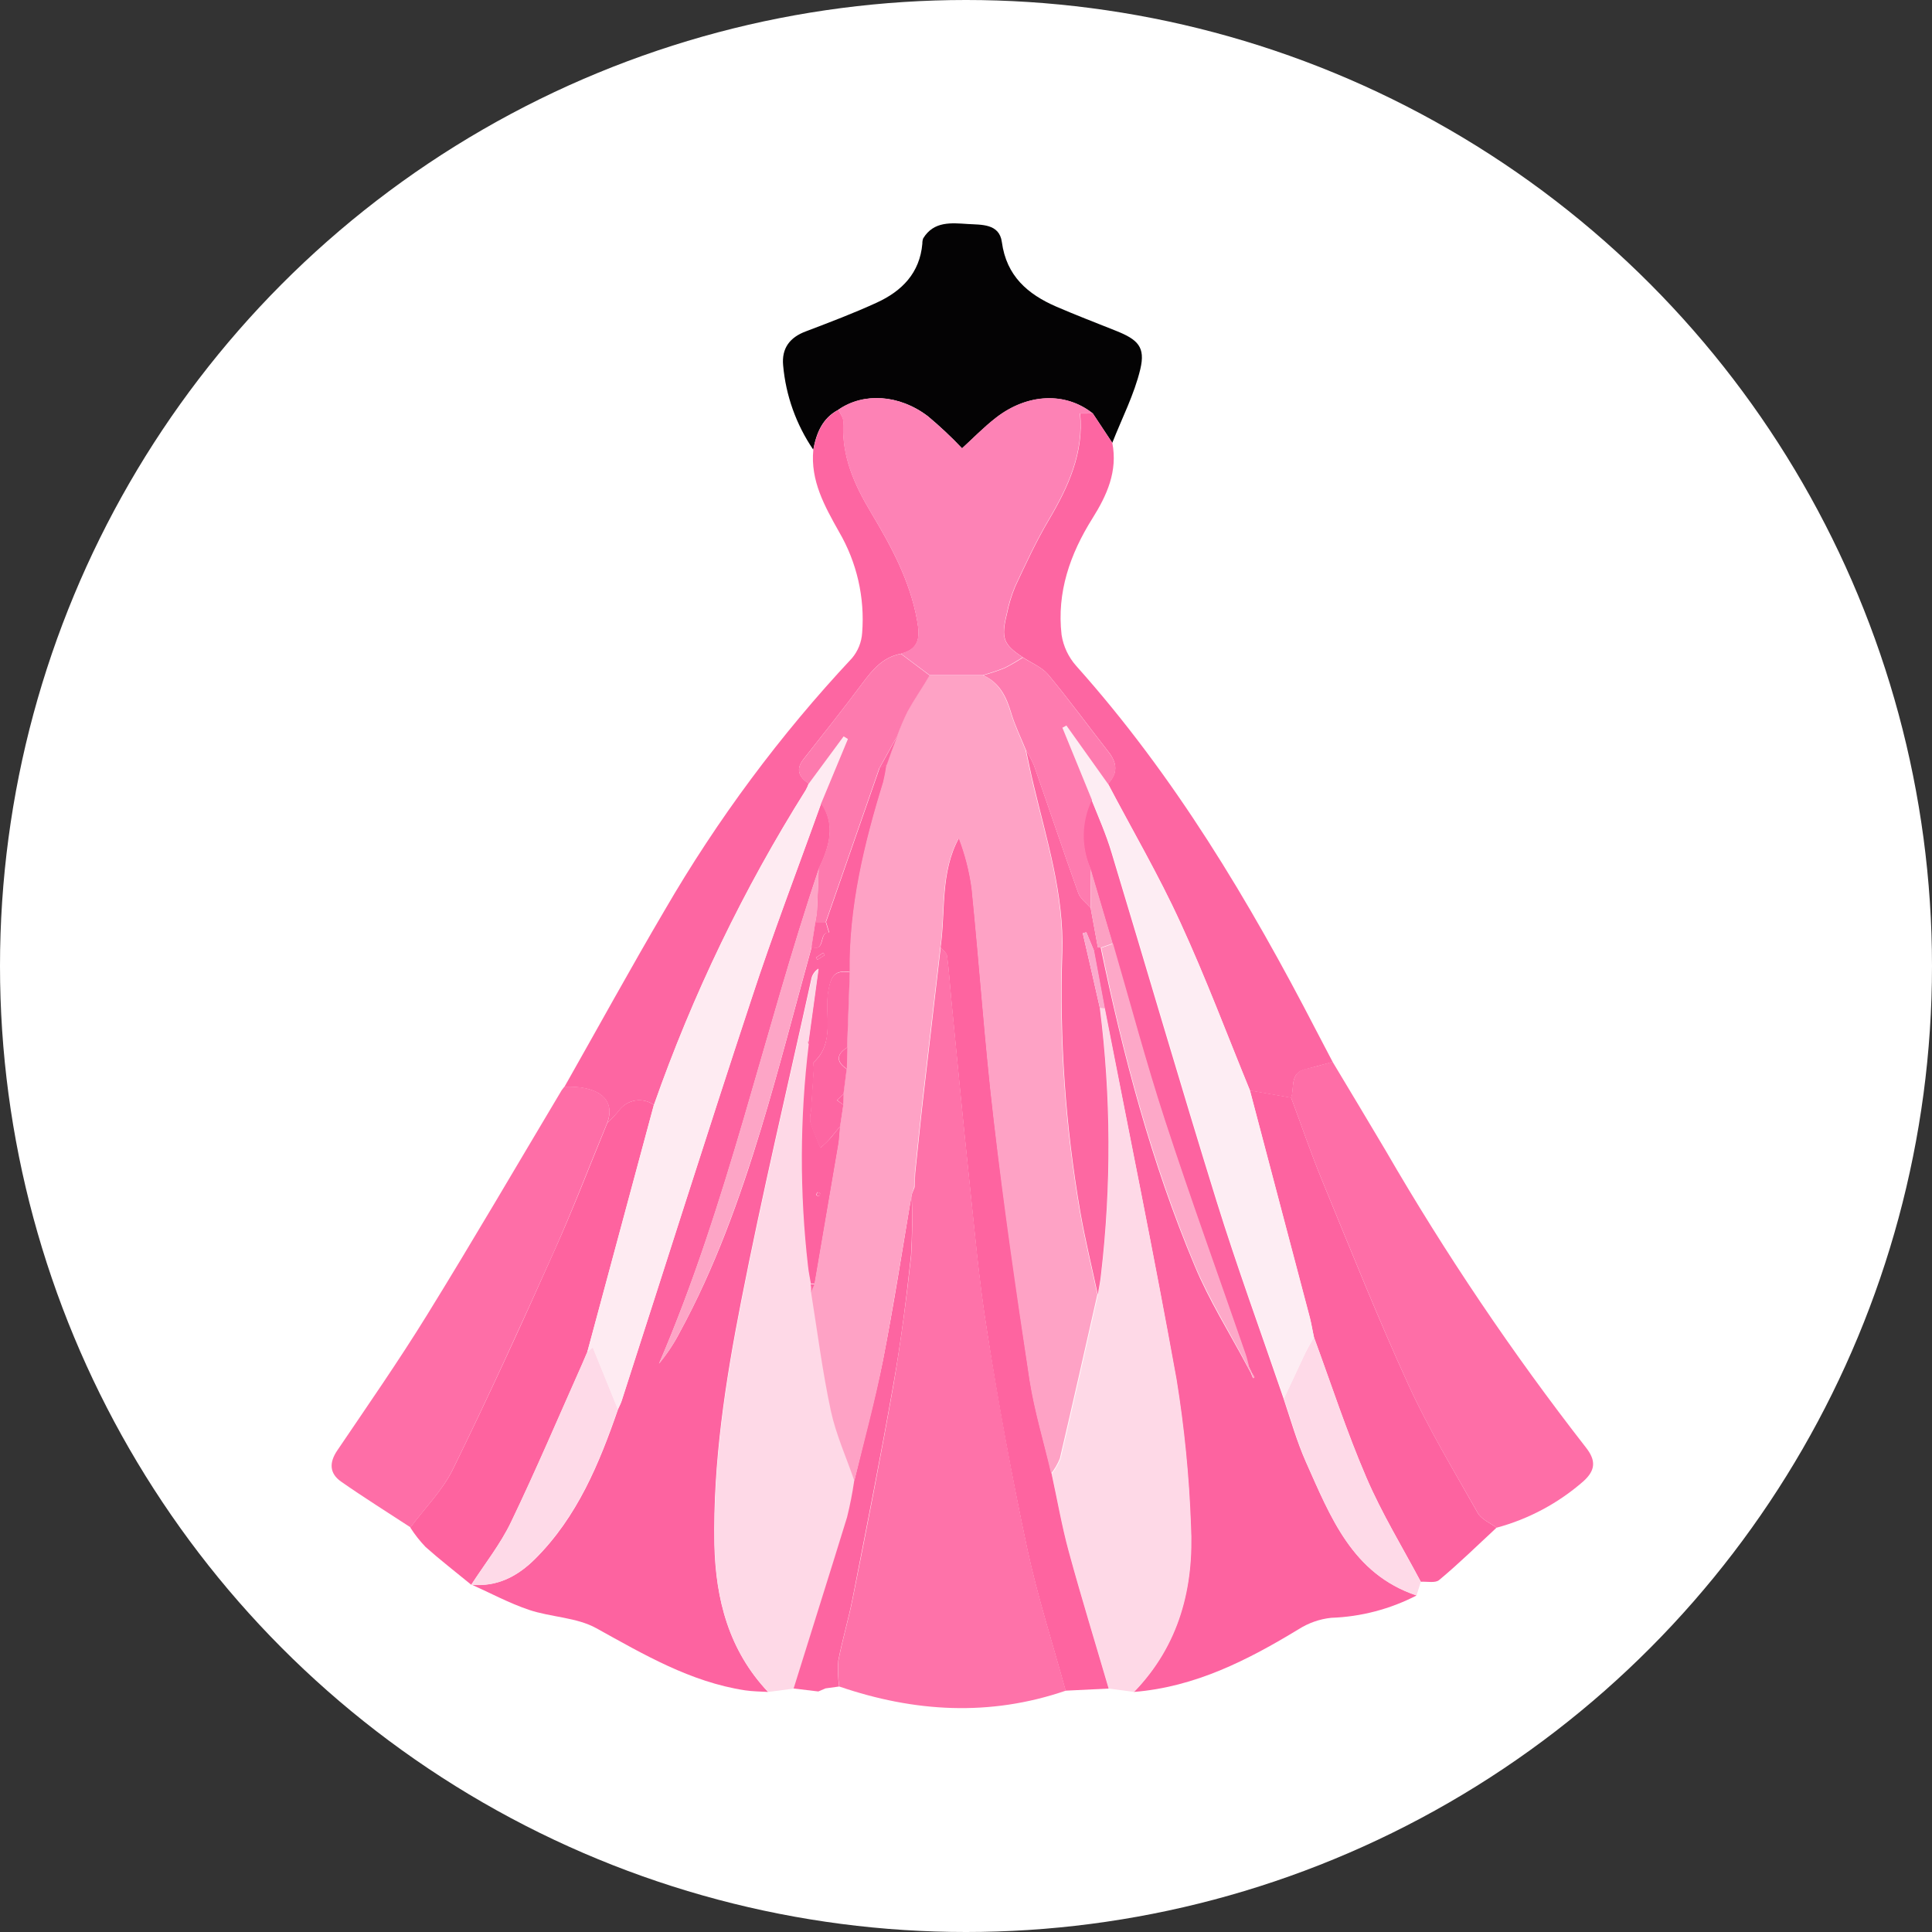 <svg width="32" height="32" viewBox="0 0 32 32" fill="none" xmlns="http://www.w3.org/2000/svg">
<rect x="0" y="0" width="32" height="32" fill="#333333" stroke="none"/>
<g clip-path="url(#clip0_2016_339)">
<circle cx="16" cy="16" r="16" fill="white"/>
<g clip-path="url(#clip1_2016_339)">
<path d="M12.722 28.024C12.595 28.016 12.465 28.016 12.339 27.997C11.434 27.858 10.663 27.403 9.878 26.969C9.55 26.787 9.127 26.787 8.761 26.664C8.433 26.553 8.125 26.387 7.811 26.246C8.237 26.286 8.576 26.108 8.867 25.817C9.563 25.122 9.925 24.243 10.239 23.336C10.259 23.291 10.283 23.247 10.298 23.201C11.011 20.986 11.714 18.767 12.444 16.558C12.8 15.463 13.216 14.386 13.604 13.3C13.85 13.672 13.733 14.029 13.565 14.386C12.647 17.106 12.059 19.934 10.917 22.583C11.049 22.424 11.164 22.251 11.259 22.067C11.841 20.998 12.252 19.855 12.605 18.696C12.908 17.698 13.166 16.688 13.445 15.683C13.683 15.772 13.558 15.427 13.735 15.445L13.682 15.27C13.978 14.419 14.274 13.569 14.57 12.719L14.689 12.66C14.677 12.756 14.659 12.852 14.636 12.947C14.32 13.975 14.068 15.013 14.081 16.099C13.824 16.061 13.764 16.16 13.719 16.427C13.654 16.814 13.837 17.258 13.481 17.592C13.462 17.608 13.481 17.662 13.481 17.699C13.467 17.93 13.452 18.162 13.436 18.394C13.421 18.456 13.416 18.52 13.423 18.583C13.461 18.711 13.519 18.832 13.59 19.011C13.633 18.969 13.69 18.923 13.739 18.869C13.787 18.816 13.857 18.723 13.919 18.651C13.911 18.748 13.907 18.847 13.892 18.943C13.761 19.715 13.629 20.487 13.496 21.26H13.423C13.406 21.163 13.385 21.067 13.374 20.968C13.233 19.745 13.237 18.509 13.386 17.286C13.393 17.286 13.405 17.275 13.405 17.271C13.401 17.258 13.396 17.244 13.391 17.231L13.555 16.043C13.524 16.064 13.497 16.09 13.477 16.121C13.456 16.152 13.442 16.187 13.436 16.224C13.044 18.006 12.623 19.775 12.274 21.56C12.015 22.882 11.808 24.219 11.832 25.577C11.853 26.496 12.075 27.339 12.722 28.024ZM13.66 15.82L13.634 15.78L13.515 15.86L13.54 15.896L13.66 15.82ZM13.588 19.766L13.539 19.746C13.532 19.762 13.515 19.782 13.52 19.794C13.525 19.805 13.551 19.809 13.566 19.816L13.588 19.766Z" fill="#FD63A0"/>
<path d="M17.652 28.003C16.393 28.434 15.144 28.359 13.901 27.934C13.88 27.791 13.875 27.647 13.887 27.504C13.953 27.157 14.057 26.817 14.125 26.47C14.362 25.288 14.593 24.105 14.802 22.918C14.921 22.215 15.015 21.504 15.092 20.794C15.112 20.458 15.115 20.12 15.101 19.784L15.148 19.665L15.159 19.428C15.204 19.008 15.245 18.589 15.293 18.171C15.388 17.342 15.484 16.515 15.581 15.689C15.619 15.738 15.681 15.783 15.688 15.835C15.72 16.073 15.733 16.304 15.756 16.538C15.853 17.523 15.946 18.508 16.05 19.492C16.141 20.349 16.216 21.21 16.352 22.06C16.544 23.259 16.761 24.455 17.014 25.643C17.184 26.438 17.436 27.216 17.652 28.003Z" fill="#FE72A9"/>
<path d="M23.463 26.426C23.025 26.652 22.543 26.779 22.05 26.796C21.858 26.816 21.674 26.881 21.511 26.984C20.663 27.499 19.793 27.943 18.779 28.024C19.528 27.248 19.774 26.292 19.72 25.252C19.69 24.446 19.61 23.642 19.482 22.845C19.115 20.793 18.697 18.748 18.294 16.7L18.116 15.749L18.177 15.687H18.229C18.604 17.488 19.072 19.265 19.787 20.964C20.025 21.539 20.365 22.077 20.657 22.627L20.721 22.746C20.73 22.772 20.741 22.798 20.752 22.824C20.759 22.818 20.773 22.809 20.773 22.806C20.76 22.782 20.746 22.759 20.732 22.736L20.675 22.617C20.657 22.552 20.644 22.484 20.621 22.42C20.174 21.129 19.709 19.845 19.285 18.546C18.97 17.58 18.709 16.596 18.423 15.62L18.056 14.383C17.977 14.202 17.938 14.007 17.941 13.809C17.944 13.612 17.99 13.417 18.075 13.239C18.194 13.533 18.32 13.82 18.41 14.121C18.992 16.043 19.552 17.971 20.148 19.89C20.489 20.987 20.886 22.07 21.258 23.159C21.377 23.515 21.478 23.872 21.629 24.213C22.036 25.123 22.398 26.067 23.463 26.426Z" fill="#FD63A0"/>
<path d="M12.722 28.024C12.076 27.338 11.854 26.498 11.837 25.585C11.813 24.227 12.02 22.891 12.279 21.568C12.628 19.786 13.049 18.004 13.441 16.232C13.447 16.195 13.461 16.16 13.482 16.129C13.502 16.098 13.528 16.072 13.559 16.051L13.396 17.239C13.389 17.257 13.389 17.276 13.396 17.294C13.247 18.517 13.243 19.753 13.384 20.977C13.394 21.075 13.416 21.172 13.432 21.268C13.432 21.312 13.432 21.356 13.441 21.4C13.546 22.057 13.63 22.718 13.768 23.368C13.854 23.765 14.026 24.143 14.158 24.529C14.129 24.732 14.089 24.933 14.039 25.131C13.749 26.082 13.445 27.023 13.154 27.968L12.722 28.024Z" fill="#FED9E7"/>
<path d="M18.3 16.7C18.698 18.748 19.117 20.793 19.488 22.846C19.617 23.642 19.697 24.446 19.726 25.253C19.781 26.292 19.535 27.248 18.785 28.024L18.366 27.968C18.145 27.213 17.913 26.461 17.706 25.702C17.588 25.276 17.515 24.84 17.421 24.409C17.481 24.333 17.53 24.248 17.566 24.159C17.778 23.255 17.981 22.348 18.186 21.443C18.204 21.336 18.228 21.23 18.239 21.122C18.412 19.651 18.406 18.164 18.221 16.694L18.3 16.7Z" fill="#FED9E7"/>
<path d="M22.071 17.586C22.364 18.076 22.659 18.563 22.949 19.054C23.941 20.768 25.05 22.412 26.267 23.974C26.439 24.192 26.426 24.352 26.229 24.532C25.814 24.896 25.32 25.161 24.787 25.304C24.681 25.223 24.536 25.166 24.477 25.06C24.082 24.363 23.665 23.673 23.331 22.944C22.821 21.83 22.366 20.687 21.899 19.554C21.712 19.102 21.555 18.638 21.384 18.179C21.444 18.012 21.356 17.771 21.622 17.704C21.775 17.673 21.922 17.629 22.071 17.586Z" fill="#FE6EA7"/>
<path d="M13.47 7.448C13.187 7.032 13.015 6.551 12.971 6.05C12.945 5.769 13.081 5.587 13.349 5.488C13.743 5.338 14.14 5.188 14.523 5.012C14.937 4.822 15.235 4.523 15.277 4.035C15.276 4.005 15.281 3.976 15.291 3.948C15.467 3.659 15.759 3.693 16.028 3.71C16.252 3.725 16.552 3.699 16.594 4.01C16.67 4.571 17.021 4.873 17.496 5.079C17.82 5.219 18.151 5.346 18.479 5.477C18.849 5.624 18.974 5.747 18.887 6.115C18.787 6.534 18.582 6.929 18.423 7.335L18.101 6.849C17.655 6.493 17.023 6.512 16.498 6.919C16.294 7.078 16.111 7.266 15.935 7.426C15.757 7.238 15.568 7.061 15.37 6.895C14.894 6.532 14.3 6.5 13.888 6.786C13.621 6.925 13.522 7.172 13.47 7.448Z" fill="#040304"/>
<path d="M6.8 25.298C6.415 25.046 6.024 24.802 5.648 24.539C5.457 24.404 5.449 24.226 5.587 24.023C6.088 23.282 6.601 22.545 7.072 21.782C7.832 20.552 8.561 19.301 9.303 18.058L9.347 18C9.85 17.977 10.214 18.167 10.059 18.594C9.764 19.307 9.486 20.038 9.168 20.747C8.63 21.948 8.084 23.146 7.505 24.328C7.333 24.685 7.038 24.977 6.8 25.298Z" fill="#FE6EA7"/>
<path d="M10.06 18.597C10.211 18.168 9.848 17.978 9.348 18.003C9.902 17.026 10.442 16.04 11.011 15.073C11.883 13.57 12.923 12.171 14.111 10.902C14.211 10.784 14.27 10.636 14.28 10.482C14.326 9.897 14.192 9.313 13.896 8.807C13.659 8.384 13.421 7.962 13.471 7.45C13.524 7.174 13.622 6.927 13.889 6.787C13.918 6.855 13.974 6.925 13.97 6.991C13.937 7.55 14.148 8.024 14.428 8.491C14.761 9.048 15.071 9.617 15.19 10.273C15.241 10.554 15.233 10.748 14.923 10.828C14.627 10.881 14.454 11.089 14.285 11.316C13.968 11.74 13.639 12.155 13.311 12.57C13.172 12.746 13.235 12.87 13.395 12.979C13.382 13.016 13.366 13.052 13.347 13.086C12.316 14.725 11.473 16.474 10.832 18.301C10.787 18.269 10.736 18.247 10.682 18.234C10.628 18.222 10.572 18.221 10.518 18.23C10.464 18.239 10.412 18.259 10.365 18.289C10.319 18.319 10.279 18.357 10.247 18.402C10.189 18.471 10.127 18.536 10.06 18.597Z" fill="#FD66A2"/>
<path d="M18.101 6.848L18.423 7.334C18.516 7.803 18.334 8.204 18.096 8.583C17.723 9.177 17.502 9.81 17.583 10.515C17.613 10.707 17.698 10.886 17.827 11.031C19.452 12.849 20.69 14.921 21.804 17.075L22.073 17.589C21.923 17.629 21.776 17.673 21.625 17.708C21.356 17.772 21.444 18.013 21.387 18.183L20.704 18.064C20.324 17.136 19.971 16.194 19.552 15.283C19.195 14.498 18.753 13.747 18.351 12.981C18.514 12.811 18.507 12.642 18.365 12.459C18.029 12.03 17.708 11.588 17.358 11.169C17.256 11.05 17.082 10.98 16.942 10.887C16.62 10.676 16.578 10.57 16.678 10.169C16.709 10.014 16.754 9.864 16.814 9.718C16.989 9.344 17.163 8.966 17.373 8.611C17.697 8.062 17.954 7.499 17.891 6.849L18.101 6.848Z" fill="#FD66A2"/>
<path d="M20.702 18.061L21.385 18.18C21.556 18.638 21.713 19.103 21.899 19.554C22.366 20.689 22.821 21.831 23.332 22.945C23.666 23.673 24.083 24.363 24.477 25.061C24.537 25.166 24.681 25.224 24.787 25.304C24.472 25.595 24.165 25.898 23.837 26.17C23.773 26.225 23.636 26.192 23.533 26.199C23.229 25.625 22.886 25.067 22.631 24.471C22.304 23.712 22.049 22.927 21.762 22.145C21.74 22.04 21.722 21.933 21.695 21.828C21.365 20.573 21.034 19.317 20.702 18.061Z" fill="#FD63A0"/>
<path d="M10.06 18.597C10.127 18.536 10.188 18.471 10.246 18.401C10.277 18.356 10.318 18.318 10.364 18.288C10.411 18.259 10.463 18.239 10.517 18.229C10.571 18.22 10.627 18.221 10.681 18.233C10.735 18.246 10.785 18.268 10.83 18.3C10.462 19.666 10.094 21.031 9.727 22.396L9.646 22.585C9.255 23.462 8.88 24.346 8.464 25.212C8.288 25.578 8.028 25.905 7.806 26.249C7.553 26.041 7.294 25.841 7.05 25.624C6.955 25.525 6.87 25.417 6.796 25.301C7.034 24.98 7.329 24.688 7.502 24.335C8.081 23.153 8.628 21.959 9.165 20.753C9.487 20.042 9.765 19.315 10.06 18.597Z" fill="#FE639F"/>
<path d="M17.418 24.409C17.512 24.84 17.587 25.276 17.703 25.701C17.91 26.46 18.142 27.212 18.363 27.968L17.65 28.003C17.434 27.216 17.182 26.438 17.012 25.643C16.759 24.455 16.537 23.259 16.35 22.06C16.213 21.21 16.139 20.349 16.048 19.492C15.944 18.508 15.851 17.523 15.754 16.538C15.731 16.301 15.718 16.069 15.686 15.835C15.679 15.783 15.617 15.738 15.579 15.689C15.665 15.087 15.57 14.456 15.884 13.878C15.987 14.146 16.059 14.426 16.098 14.71C16.228 15.989 16.314 17.274 16.465 18.551C16.635 19.992 16.844 21.429 17.059 22.864C17.144 23.39 17.298 23.897 17.418 24.409Z" fill="#FE64A0"/>
<path d="M21.763 22.147C22.049 22.924 22.305 23.714 22.631 24.473C22.887 25.067 23.226 25.627 23.533 26.2L23.462 26.426C22.393 26.07 22.036 25.119 21.635 24.219C21.484 23.879 21.387 23.517 21.264 23.165C21.383 22.911 21.502 22.657 21.621 22.404C21.665 22.317 21.716 22.233 21.763 22.147Z" fill="#FEDAE8"/>
<path d="M13.145 27.967C13.44 27.017 13.739 26.077 14.03 25.13C14.079 24.932 14.119 24.73 14.148 24.528C14.306 23.863 14.487 23.202 14.624 22.532C14.803 21.62 14.946 20.7 15.099 19.784C15.113 20.121 15.11 20.458 15.089 20.794C15.012 21.507 14.923 22.22 14.799 22.918C14.59 24.106 14.354 25.288 14.122 26.47C14.055 26.817 13.95 27.157 13.885 27.504C13.873 27.647 13.878 27.791 13.899 27.934L13.673 27.965L13.554 28.016L13.145 27.967Z" fill="#FD65A1"/>
<path d="M9.347 18L9.303 18.058C9.318 18.039 9.332 18.019 9.347 18Z" fill="#FD66A2"/>
<path d="M15.101 19.784C14.943 20.7 14.8 21.62 14.626 22.532C14.495 23.202 14.315 23.863 14.151 24.528C14.019 24.142 13.847 23.764 13.761 23.367C13.622 22.717 13.539 22.06 13.433 21.399L13.49 21.266C13.622 20.494 13.753 19.721 13.886 18.949C13.901 18.853 13.905 18.754 13.913 18.657C13.932 18.538 13.95 18.419 13.968 18.3V18.122L14.021 17.706L14.028 17.35L14.073 16.104C14.06 15.018 14.311 13.98 14.628 12.952C14.651 12.857 14.669 12.761 14.682 12.665C14.74 12.507 14.8 12.348 14.855 12.189C14.905 12.052 14.962 11.918 15.026 11.787C15.145 11.58 15.264 11.384 15.393 11.183H16.278C16.549 11.302 16.662 11.54 16.742 11.804C16.805 12.016 16.903 12.217 16.986 12.422C17.028 12.614 17.067 12.806 17.112 12.996C17.332 13.913 17.621 14.816 17.587 15.776C17.541 17.213 17.641 18.651 17.886 20.068C17.965 20.528 18.078 20.983 18.176 21.44C17.97 22.346 17.767 23.252 17.555 24.156C17.519 24.246 17.47 24.33 17.41 24.407C17.292 23.895 17.136 23.387 17.054 22.868C16.835 21.433 16.626 19.996 16.46 18.555C16.309 17.277 16.223 15.993 16.093 14.714C16.054 14.429 15.982 14.15 15.879 13.882C15.564 14.46 15.659 15.09 15.574 15.693C15.477 16.52 15.381 17.347 15.285 18.174C15.238 18.593 15.196 19.012 15.152 19.431C15.152 19.51 15.145 19.588 15.14 19.669L15.101 19.784Z" fill="#FEA2C5"/>
<path d="M9.727 22.396C10.095 21.031 10.463 19.666 10.831 18.3C11.472 16.474 12.316 14.724 13.346 13.085C13.365 13.051 13.381 13.015 13.394 12.978L13.973 12.194L14.044 12.237L13.6 13.306C13.211 14.392 12.8 15.469 12.439 16.563C11.71 18.773 11.014 20.992 10.294 23.207C10.278 23.253 10.255 23.297 10.234 23.342C10.092 22.994 9.95 22.646 9.819 22.32L9.727 22.396Z" fill="#FEEBF2"/>
<path d="M13.6 13.309L14.044 12.24L13.973 12.197L13.394 12.982C13.234 12.872 13.171 12.744 13.31 12.573C13.638 12.157 13.967 11.741 14.284 11.318C14.453 11.091 14.626 10.883 14.922 10.83L15.397 11.187C15.279 11.387 15.144 11.583 15.03 11.79C14.966 11.921 14.909 12.055 14.859 12.193L14.563 12.725C14.268 13.575 13.972 14.426 13.675 15.276H13.502C13.512 15.21 13.527 15.145 13.531 15.078C13.543 14.848 13.55 14.617 13.558 14.387C13.728 14.033 13.846 13.675 13.6 13.309Z" fill="#FD7AAE"/>
<path d="M9.726 22.396L9.818 22.318C9.95 22.643 10.091 22.991 10.233 23.34C9.92 24.246 9.557 25.122 8.861 25.82C8.57 26.111 8.232 26.289 7.805 26.249C8.027 25.904 8.288 25.578 8.463 25.212C8.879 24.346 9.255 23.462 9.645 22.585L9.726 22.396Z" fill="#FEDAE8"/>
<path d="M13.561 14.389C13.552 14.62 13.545 14.85 13.533 15.081C13.533 15.147 13.514 15.212 13.505 15.278L13.441 15.69C13.162 16.695 12.904 17.71 12.601 18.703C12.244 19.862 11.837 21.004 11.255 22.074C11.16 22.258 11.045 22.431 10.913 22.59C12.054 19.937 12.642 17.111 13.561 14.389Z" fill="#FDA5C6"/>
<path d="M13.969 18.299C13.952 18.418 13.934 18.537 13.915 18.656C13.855 18.728 13.796 18.804 13.734 18.875C13.672 18.945 13.629 18.974 13.586 19.016C13.514 18.838 13.456 18.716 13.418 18.588C13.412 18.525 13.416 18.461 13.431 18.399C13.446 18.167 13.461 17.936 13.476 17.704C13.476 17.667 13.459 17.613 13.476 17.597C13.833 17.27 13.652 16.819 13.714 16.432C13.759 16.165 13.82 16.066 14.076 16.104C14.062 16.52 14.047 16.936 14.031 17.35C13.844 17.469 13.851 17.588 14.024 17.707L13.971 18.122C13.935 18.157 13.898 18.19 13.861 18.223L13.969 18.299Z" fill="#FD66A2"/>
<path d="M13.44 15.686L13.505 15.273H13.677L13.73 15.449C13.553 15.434 13.676 15.78 13.44 15.686Z" fill="#FD66A2"/>
<path d="M14.566 12.725L14.862 12.192C14.803 12.349 14.743 12.507 14.688 12.668L14.566 12.725Z" fill="#FD66A2"/>
<path d="M13.66 15.82L13.541 15.896L13.517 15.86L13.635 15.781L13.66 15.82Z" fill="#FD66A2"/>
<path d="M13.592 19.766L13.571 19.816C13.556 19.809 13.53 19.805 13.525 19.794C13.52 19.782 13.537 19.762 13.544 19.746L13.592 19.766Z" fill="#FD66A2"/>
<path d="M13.492 21.269L13.435 21.402C13.435 21.358 13.435 21.314 13.426 21.27L13.492 21.269Z" fill="#FD66A2"/>
<path d="M13.39 17.291C13.383 17.273 13.383 17.254 13.39 17.236C13.396 17.249 13.4 17.263 13.404 17.277C13.404 17.277 13.397 17.286 13.39 17.291Z" fill="#FD66A2"/>
<path d="M15.148 19.663C15.148 19.584 15.156 19.506 15.159 19.425C15.156 19.506 15.152 19.584 15.148 19.663Z" fill="#FD65A1"/>
<path d="M21.764 22.147C21.716 22.233 21.665 22.317 21.623 22.404C21.505 22.657 21.386 22.911 21.267 23.165C20.895 22.076 20.498 20.994 20.157 19.896C19.564 17.977 19.002 16.049 18.419 14.127C18.329 13.826 18.197 13.539 18.084 13.245L17.596 12.048L17.662 12.012L18.351 12.979C18.753 13.745 19.191 14.496 19.552 15.282C19.971 16.193 20.324 17.135 20.704 18.063C21.035 19.319 21.366 20.575 21.698 21.83C21.723 21.934 21.739 22.041 21.764 22.147Z" fill="#FDEDF3"/>
<path d="M18.183 21.442C18.085 20.985 17.973 20.53 17.893 20.07C17.648 18.653 17.548 17.215 17.595 15.778C17.627 14.818 17.338 13.915 17.12 12.998C17.074 12.808 17.035 12.616 16.994 12.424C17.045 12.506 17.089 12.591 17.127 12.68C17.373 13.383 17.609 14.09 17.86 14.792C17.894 14.886 17.995 14.957 18.065 15.039C18.104 15.256 18.144 15.473 18.184 15.69L18.122 15.753L17.993 15.442L17.934 15.457C18.03 15.87 18.124 16.282 18.217 16.694C18.402 18.164 18.408 19.651 18.235 21.122C18.224 21.23 18.201 21.335 18.183 21.442Z" fill="#FD68A2"/>
<path d="M18.064 15.039C17.994 14.957 17.893 14.886 17.859 14.792C17.608 14.09 17.372 13.383 17.126 12.68C17.088 12.591 17.044 12.506 16.993 12.424C16.91 12.219 16.811 12.018 16.748 11.807C16.668 11.537 16.555 11.306 16.285 11.185C16.405 11.152 16.524 11.112 16.641 11.066C16.745 11.013 16.845 10.954 16.943 10.891C17.083 10.983 17.258 11.049 17.36 11.172C17.709 11.591 18.03 12.034 18.366 12.462C18.509 12.645 18.516 12.819 18.352 12.984L17.663 12.017L17.597 12.053L18.086 13.25C18 13.428 17.955 13.623 17.951 13.82C17.948 14.017 17.988 14.213 18.067 14.394C18.063 14.605 18.063 14.823 18.064 15.039Z" fill="#FE7BAF"/>
<path d="M20.669 22.64C20.377 22.085 20.042 21.547 19.799 20.977C19.087 19.278 18.611 17.501 18.241 15.7L18.436 15.631C18.721 16.607 18.982 17.591 19.297 18.557C19.721 19.855 20.187 21.14 20.633 22.431C20.656 22.495 20.669 22.563 20.687 22.628L20.669 22.64Z" fill="#FDA8C8"/>
<path d="M18.43 15.626L18.235 15.695H18.184C18.144 15.479 18.104 15.262 18.065 15.044C18.065 14.828 18.065 14.61 18.065 14.394L18.43 15.626Z" fill="#FCA1C3"/>
<path d="M18.218 16.694C18.124 16.281 18.03 15.869 17.935 15.457L17.993 15.442L18.123 15.753L18.301 16.704L18.218 16.694Z" fill="#FBA9CC"/>
<path d="M20.681 22.623L20.738 22.742L20.727 22.752C20.706 22.714 20.685 22.676 20.664 22.633L20.681 22.623Z" fill="#FDA8C8"/>
<path d="M20.739 22.744C20.753 22.767 20.767 22.791 20.78 22.814C20.78 22.814 20.766 22.826 20.759 22.832C20.748 22.806 20.738 22.78 20.728 22.754L20.739 22.744Z" fill="#FDA8C8"/>
<path d="M16.939 10.886C16.841 10.95 16.741 11.009 16.637 11.062C16.52 11.108 16.401 11.148 16.281 11.181H15.396L14.92 10.825C15.23 10.745 15.239 10.551 15.188 10.27C15.069 9.613 14.759 9.044 14.425 8.488C14.146 8.021 13.934 7.547 13.967 6.989C13.967 6.922 13.915 6.852 13.887 6.784C14.301 6.498 14.888 6.53 15.368 6.894C15.567 7.059 15.756 7.237 15.934 7.425C16.11 7.264 16.29 7.076 16.497 6.917C17.022 6.51 17.654 6.49 18.099 6.847H17.887C17.95 7.497 17.693 8.06 17.369 8.609C17.159 8.965 16.985 9.342 16.81 9.716C16.75 9.861 16.704 10.012 16.674 10.166C16.575 10.569 16.617 10.675 16.939 10.886Z" fill="#FD82B5"/>
<path d="M14.027 17.705C13.854 17.586 13.847 17.467 14.034 17.349L14.027 17.705Z" fill="#FD63A0"/>
<path d="M13.969 18.299L13.864 18.222C13.901 18.189 13.938 18.155 13.973 18.121C13.972 18.18 13.971 18.241 13.969 18.299Z" fill="#FD63A0"/>
</g>
</g>
<defs>
<clipPath id="clip0_2016_339">
<rect width="32" height="32" fill="white"/>
</clipPath>
<clipPath id="clip1_2016_339">
<rect width="20.895" height="24.59" fill="white" transform="translate(5.493 3.7)"/>
</clipPath>
</defs>
</svg>
